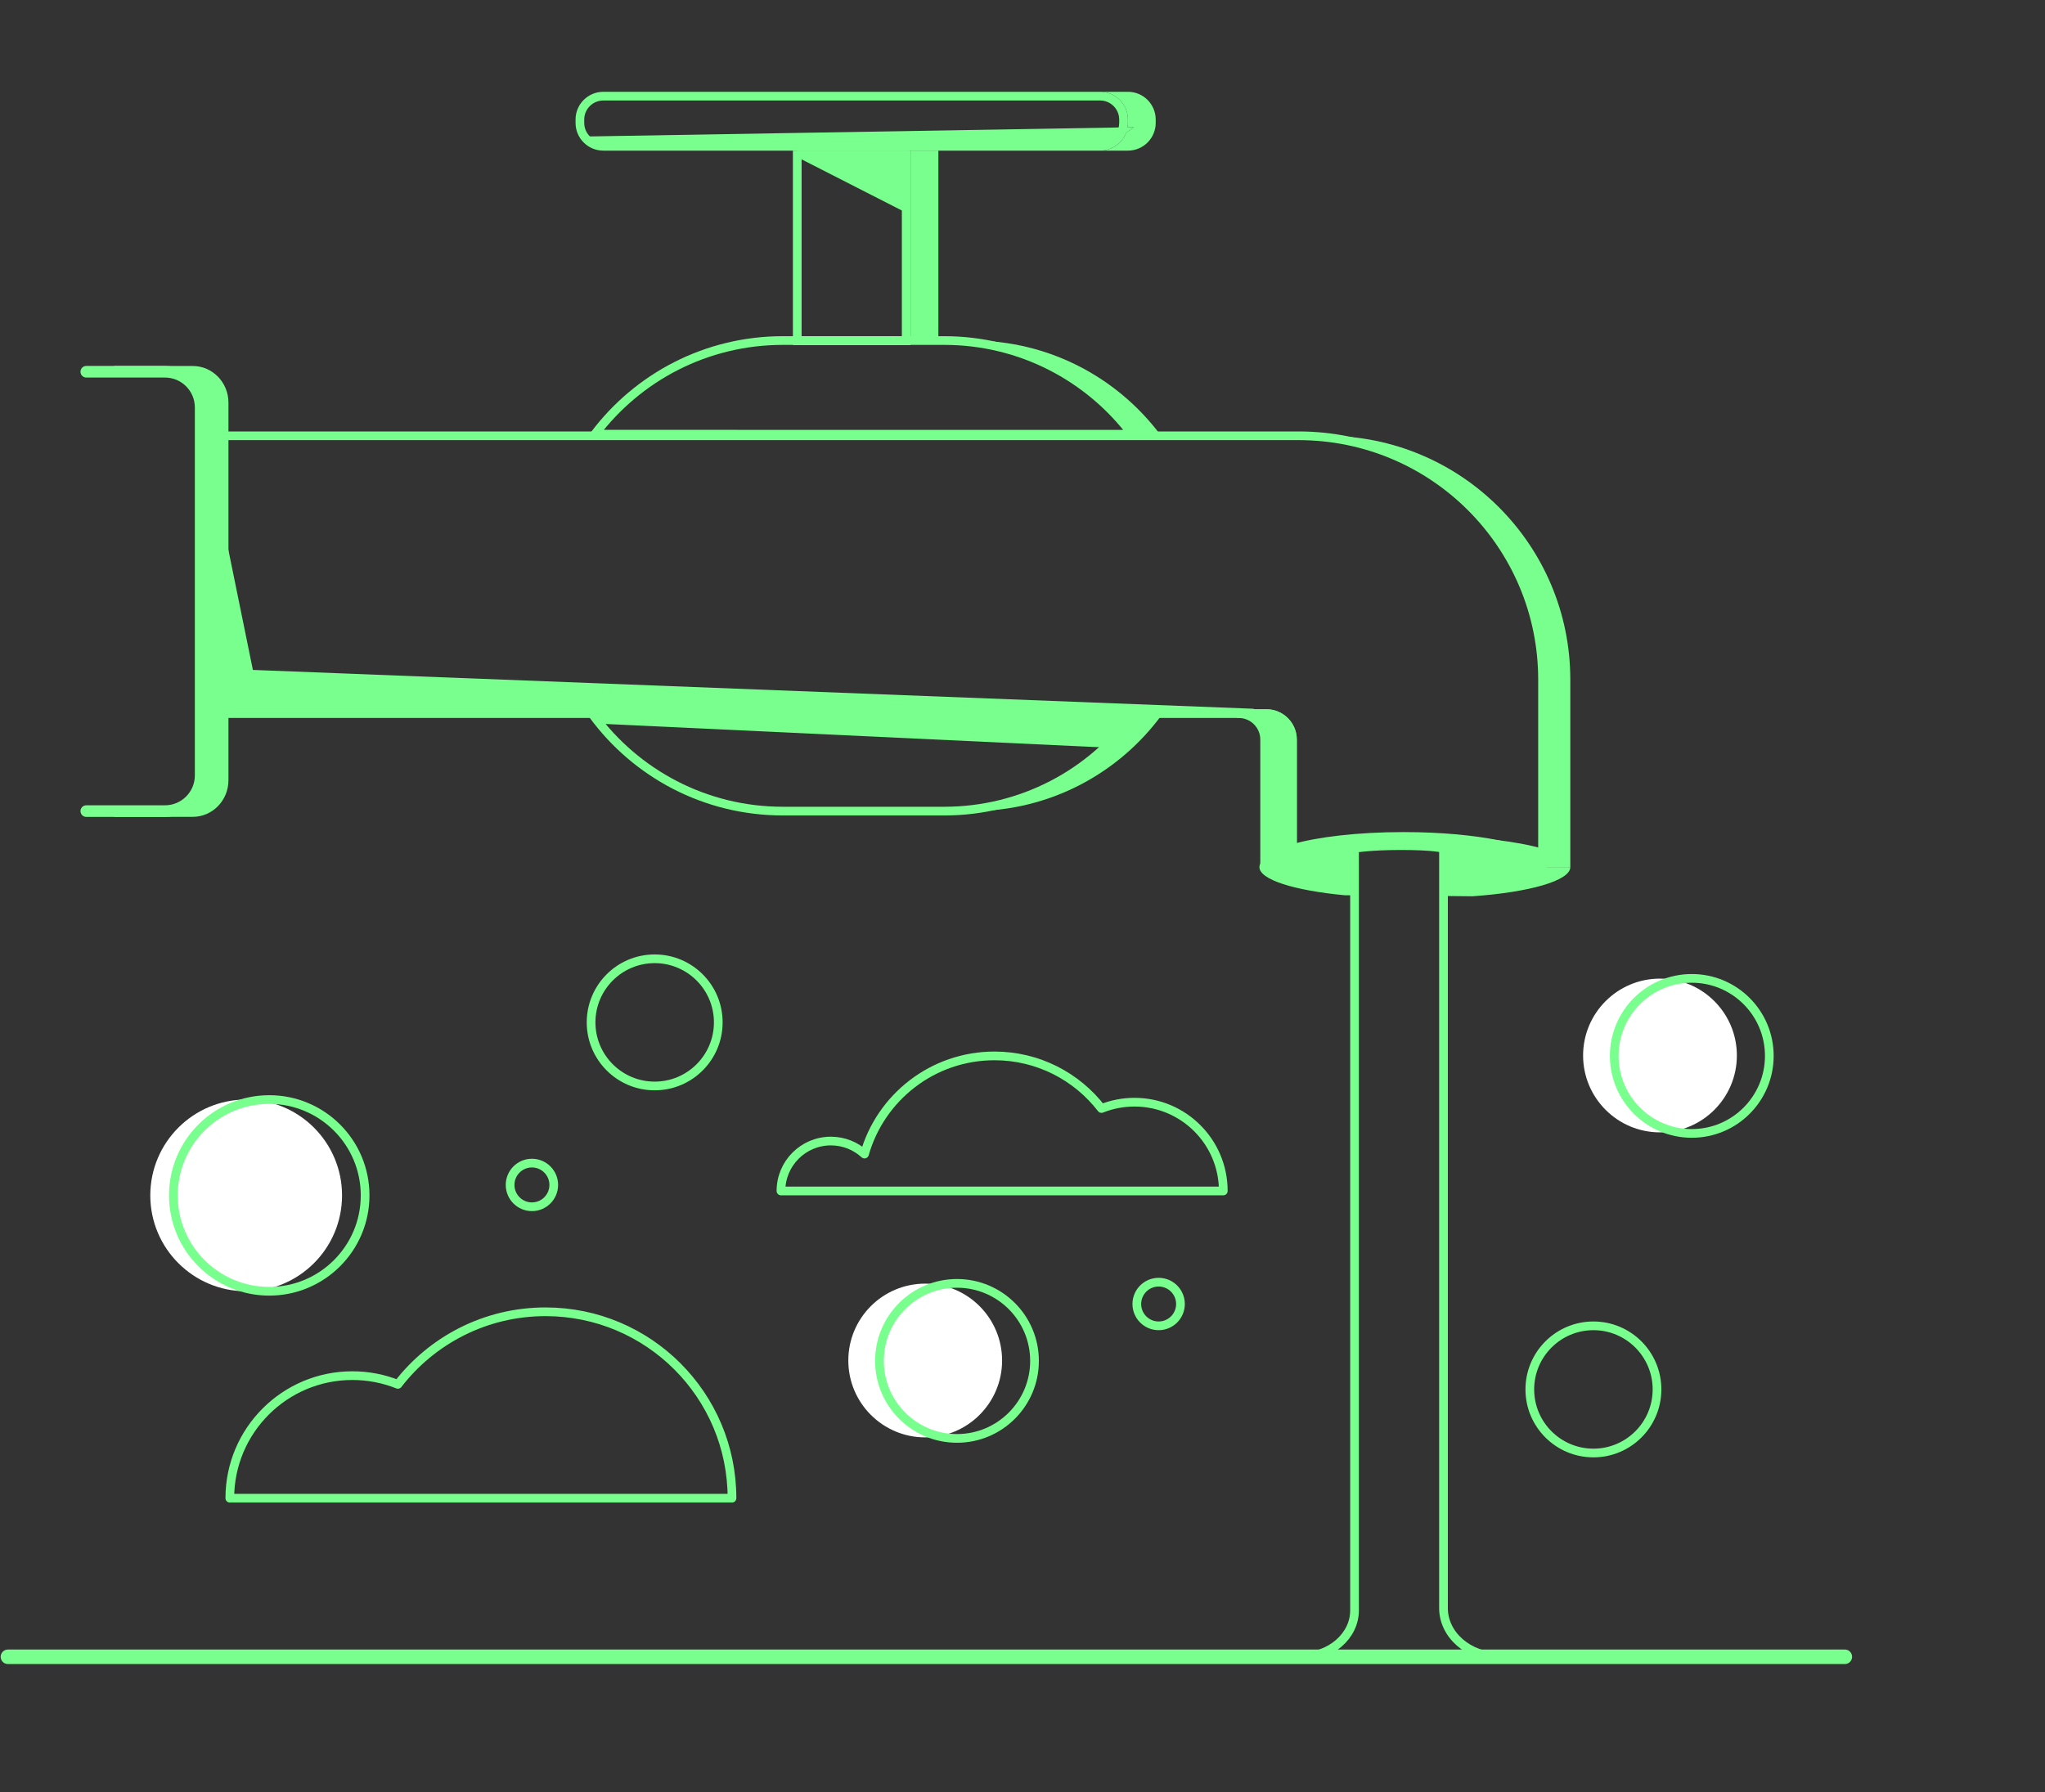 <svg width="486" height="426" viewBox="0 0 486 426" fill="none" xmlns="http://www.w3.org/2000/svg">
<rect x="0" y="0" width="486" height="426" fill="#333333" stroke="none"/>
<path d="M54.294 95.703V185.44C54.294 190.254 50.494 194.152 45.803 194.152H27.109V192.786H39.202C43.885 192.786 47.686 188.985 47.686 184.301V96.842C47.686 92.158 43.885 88.357 39.202 88.357H27.109V86.991H45.803C50.494 86.991 54.294 90.895 54.294 95.703Z" fill="#79FF8D"/>
<path d="M275.663 103.215H269.054C258.845 89.688 242.635 80.941 224.383 80.941H230.991C249.243 80.941 265.454 89.688 275.663 103.215Z" fill="#79FF8D"/>
<path d="M276.083 169.94C265.909 183.799 249.498 192.787 230.991 192.787H224.383C242.89 192.787 259.301 183.799 269.482 169.94H276.083Z" fill="#79FF8D"/>
<path d="M223.007 35.802H216.398V80.942H223.007V35.802Z" fill="#79FF8D"/>
<path d="M274.656 28.421V29.207C274.656 32.849 271.704 35.802 268.055 35.802H261.453C264.268 35.802 266.668 34.043 267.613 31.559L269.482 30.235L267.965 30.262C268.02 29.918 268.048 29.566 268.048 29.207V28.421C268.048 24.772 265.095 21.819 261.453 21.819H268.055C271.704 21.819 274.656 24.772 274.656 28.421Z" fill="#79FF8D"/>
<path d="M373.193 206.092C373.193 209.334 363.426 212.086 349.926 213.031L344.021 212.969C343.752 212.99 343.49 213.011 343.214 213.031H343.056V201.663C343.056 201.663 340.904 200.994 333.054 200.994C325.204 200.994 321.913 201.663 321.913 201.663V212.811L319.527 212.783C307.628 211.659 299.309 209.086 299.309 206.092C299.309 204.457 301.813 202.94 306.034 201.719C312.153 199.953 321.906 198.808 332.895 198.808C334.006 198.808 335.095 198.821 336.178 198.842H336.323C353.272 199.222 366.481 202.319 366.481 206.092H373.193Z" fill="#79FF8D"/>
<path d="M373.189 161.545V206.092H366.588V161.545C366.588 129.531 340.631 103.581 308.617 103.581H315.225C347.239 103.581 373.189 129.531 373.189 161.545Z" fill="#79FF8D"/>
<path d="M366.589 201.719V206.092C366.589 202.319 353.6 199.222 336.941 198.842C338.004 198.821 339.08 198.808 340.17 198.808C350.972 198.808 360.567 199.953 366.589 201.719Z" fill="#79FF8D"/>
<path d="M1.883 393.793H438.43" stroke="#79FF8D" stroke-width="3.449" stroke-linecap="round" stroke-linejoin="round"/>
<path d="M20.508 88.357H39.201C43.885 88.357 47.686 92.158 47.686 96.842V184.302C47.686 188.986 43.885 192.786 39.201 192.786H20.508" stroke="#79FF8D" stroke-width="2.759" stroke-linecap="round" stroke-linejoin="round"/>
<path d="M269.057 103.215L147.983 103.201H141.375C151.584 89.681 167.794 80.941 186.04 80.941H224.386C242.638 80.941 258.848 89.688 269.057 103.215Z" stroke="#79FF8D" stroke-width="2.069" stroke-linecap="round" stroke-linejoin="round"/>
<path d="M269.485 169.94C259.303 183.799 242.893 192.787 224.385 192.787H186.039C167.539 192.787 151.135 183.805 140.961 169.968H147.562L269.485 169.94Z" stroke="#79FF8D" stroke-width="2.069" stroke-linecap="round" stroke-linejoin="round"/>
<path d="M214.329 37.871V79.956H190.503V37.871H214.329ZM216.398 35.802H188.434V82.025H216.398V35.802Z" fill="#79FF8D"/>
<path d="M261.456 23.889C263.953 23.889 265.981 25.924 265.981 28.421V29.207C265.981 29.455 265.96 29.697 265.926 29.918C265.871 30.235 265.788 30.538 265.677 30.821C265.015 32.559 263.318 33.732 261.449 33.732H143.369C140.872 33.732 138.844 31.704 138.844 29.207V28.421C138.844 25.924 140.872 23.889 143.369 23.889H261.449M261.456 21.819H143.376C139.734 21.819 136.781 24.772 136.781 28.421V29.207C136.781 32.849 139.734 35.802 143.376 35.802H261.456C264.27 35.802 266.671 34.043 267.616 31.559C267.774 31.145 267.892 30.711 267.968 30.262C268.023 29.918 268.05 29.566 268.05 29.207V28.421C268.05 24.772 265.098 21.819 261.456 21.819Z" fill="#79FF8D"/>
<path d="M307.156 175.796V201.719C303.01 202.939 300.548 204.457 300.548 206.092V175.796C300.548 172.381 297.782 169.615 294.367 169.615H300.975C304.383 169.615 307.156 172.381 307.156 175.796Z" fill="#79FF8D" stroke="#79FF8D" stroke-width="2.069" stroke-linecap="round" stroke-linejoin="round"/>
<path d="M366.589 161.545V206.092C366.589 202.319 353.6 199.222 336.942 198.843H336.797C335.734 198.822 334.658 198.808 333.568 198.808C322.766 198.808 313.178 199.953 307.156 201.719V175.796C307.156 172.382 304.383 169.616 300.975 169.616H47.688V169.485H297.644L59.249 160.234L54.296 135.967L47.688 103.581H308.618C340.632 103.581 366.589 129.531 366.589 161.545Z" stroke="#79FF8D" stroke-width="2.069" stroke-linecap="round" stroke-linejoin="round"/>
<path d="M356.379 393.8H309.176C316.212 393.8 321.91 388.854 321.91 382.763V201.663C321.91 201.663 325.2 200.994 333.05 200.994C340.9 200.994 343.052 201.663 343.052 201.663V382.219C343.052 388.599 349.019 393.78 356.379 393.8Z" stroke="#79FF8D" stroke-width="2.069" stroke-linecap="round" stroke-linejoin="round"/>
<path d="M190.883 80.941H213.232" stroke="#79FF8D" stroke-width="2.069" stroke-linecap="round" stroke-linejoin="round"/>
<path d="M58.503 306.913C71.086 306.913 81.287 296.712 81.287 284.129C81.287 271.546 71.086 261.345 58.503 261.345C45.919 261.345 35.719 271.546 35.719 284.129C35.719 296.712 45.919 306.913 58.503 306.913Z" fill="white"/>
<path d="M219.878 341.644C229.97 341.644 238.151 333.463 238.151 323.371C238.151 313.28 229.97 305.099 219.878 305.099C209.786 305.099 201.605 313.28 201.605 323.371C201.605 333.463 209.786 341.644 219.878 341.644Z" fill="white"/>
<path d="M227.432 341.886C237.608 341.886 245.857 333.637 245.857 323.462C245.857 313.286 237.608 305.037 227.432 305.037C217.257 305.037 209.008 313.286 209.008 323.462C209.008 333.637 217.257 341.886 227.432 341.886Z" stroke="#79FF8D" stroke-width="2.069" stroke-linecap="round" stroke-linejoin="round"/>
<path d="M394.499 269.147C404.591 269.147 412.772 260.966 412.772 250.874C412.772 240.783 404.591 232.602 394.499 232.602C384.408 232.602 376.227 240.783 376.227 250.874C376.227 260.966 384.408 269.147 394.499 269.147Z" fill="white"/>
<path d="M402.057 269.395C412.233 269.395 420.482 261.146 420.482 250.97C420.482 240.795 412.233 232.546 402.057 232.546C391.882 232.546 383.633 240.795 383.633 250.97C383.633 261.146 391.882 269.395 402.057 269.395Z" stroke="#79FF8D" stroke-width="2.069" stroke-linecap="round" stroke-linejoin="round"/>
<path d="M155.586 258.117C163.933 258.117 170.7 251.35 170.7 243.003C170.7 234.656 163.933 227.89 155.586 227.89C147.239 227.89 140.473 234.656 140.473 243.003C140.473 251.35 147.239 258.117 155.586 258.117Z" stroke="#79FF8D" stroke-width="2.069" stroke-linecap="round" stroke-linejoin="round"/>
<path d="M378.68 345.356C387.027 345.356 393.793 338.589 393.793 330.242C393.793 321.895 387.027 315.129 378.68 315.129C370.333 315.129 363.566 321.895 363.566 330.242C363.566 338.589 370.333 345.356 378.68 345.356Z" stroke="#79FF8D" stroke-width="2.069" stroke-linecap="round" stroke-linejoin="round"/>
<path d="M126.414 286.827C129.279 286.827 131.601 284.504 131.601 281.639C131.601 278.775 129.279 276.452 126.414 276.452C123.549 276.452 121.227 278.775 121.227 281.639C121.227 284.504 123.549 286.827 126.414 286.827Z" stroke="#79FF8D" stroke-width="2.069" stroke-linecap="round" stroke-linejoin="round"/>
<path d="M63.987 306.913C76.571 306.913 86.771 296.712 86.771 284.129C86.771 271.546 76.571 261.345 63.987 261.345C51.404 261.345 41.203 271.546 41.203 284.129C41.203 296.712 51.404 306.913 63.987 306.913Z" stroke="#79FF8D" stroke-width="2.069" stroke-linecap="round" stroke-linejoin="round"/>
<path d="M141.375 171.962L267.029 177.88L269.485 169.94H141.375V171.962Z" fill="#79FF8D"/>
<path d="M189.141 37.181L216.112 50.943V35.802H189.417L189.141 37.181Z" fill="#79FF8D"/>
<path d="M269.488 30.234L267.618 31.559L263.176 34.704H142.64L139.75 32.435L144.192 32.359L267.97 30.262L269.488 30.234Z" fill="#79FF8D"/>
<path d="M297.644 169.485H47.688V103.581L54.296 135.967L59.249 160.234L297.644 169.485Z" fill="#79FF8D"/>
<path d="M292.316 168.56H296.214C302.256 168.56 307.154 173.457 307.154 179.5V202.305L300.546 206.092C300.546 206.092 301.077 176.065 300.546 173.912C300.015 171.76 292.316 168.56 292.316 168.56Z" fill="#79FF8D"/>
<path d="M185.594 283.074H290.719C290.719 271.423 281.269 261.973 269.611 261.973C266.838 261.973 264.19 262.511 261.768 263.477C255.898 255.868 246.696 250.971 236.342 250.971C221.65 250.971 209.268 260.842 205.453 274.307C203.342 272.382 200.542 271.209 197.458 271.209C190.905 271.209 185.594 276.521 185.594 283.074Z" stroke="#79FF8D" stroke-width="2.069" stroke-linecap="round" stroke-linejoin="round"/>
<path d="M173.96 356.097H54.617C54.617 340.004 67.661 326.967 83.741 326.967C87.562 326.967 91.218 327.705 94.564 329.043C102.662 318.544 115.368 311.791 129.654 311.791C154.128 311.791 173.96 331.623 173.96 356.097Z" stroke="#79FF8D" stroke-width="2.069" stroke-linecap="round" stroke-linejoin="round"/>
<path d="M275.355 315.129C278.22 315.129 280.543 312.806 280.543 309.941C280.543 307.076 278.22 304.754 275.355 304.754C272.49 304.754 270.168 307.076 270.168 309.941C270.168 312.806 272.49 315.129 275.355 315.129Z" stroke="#79FF8D" stroke-width="2.069" stroke-linecap="round" stroke-linejoin="round"/>
</svg>
